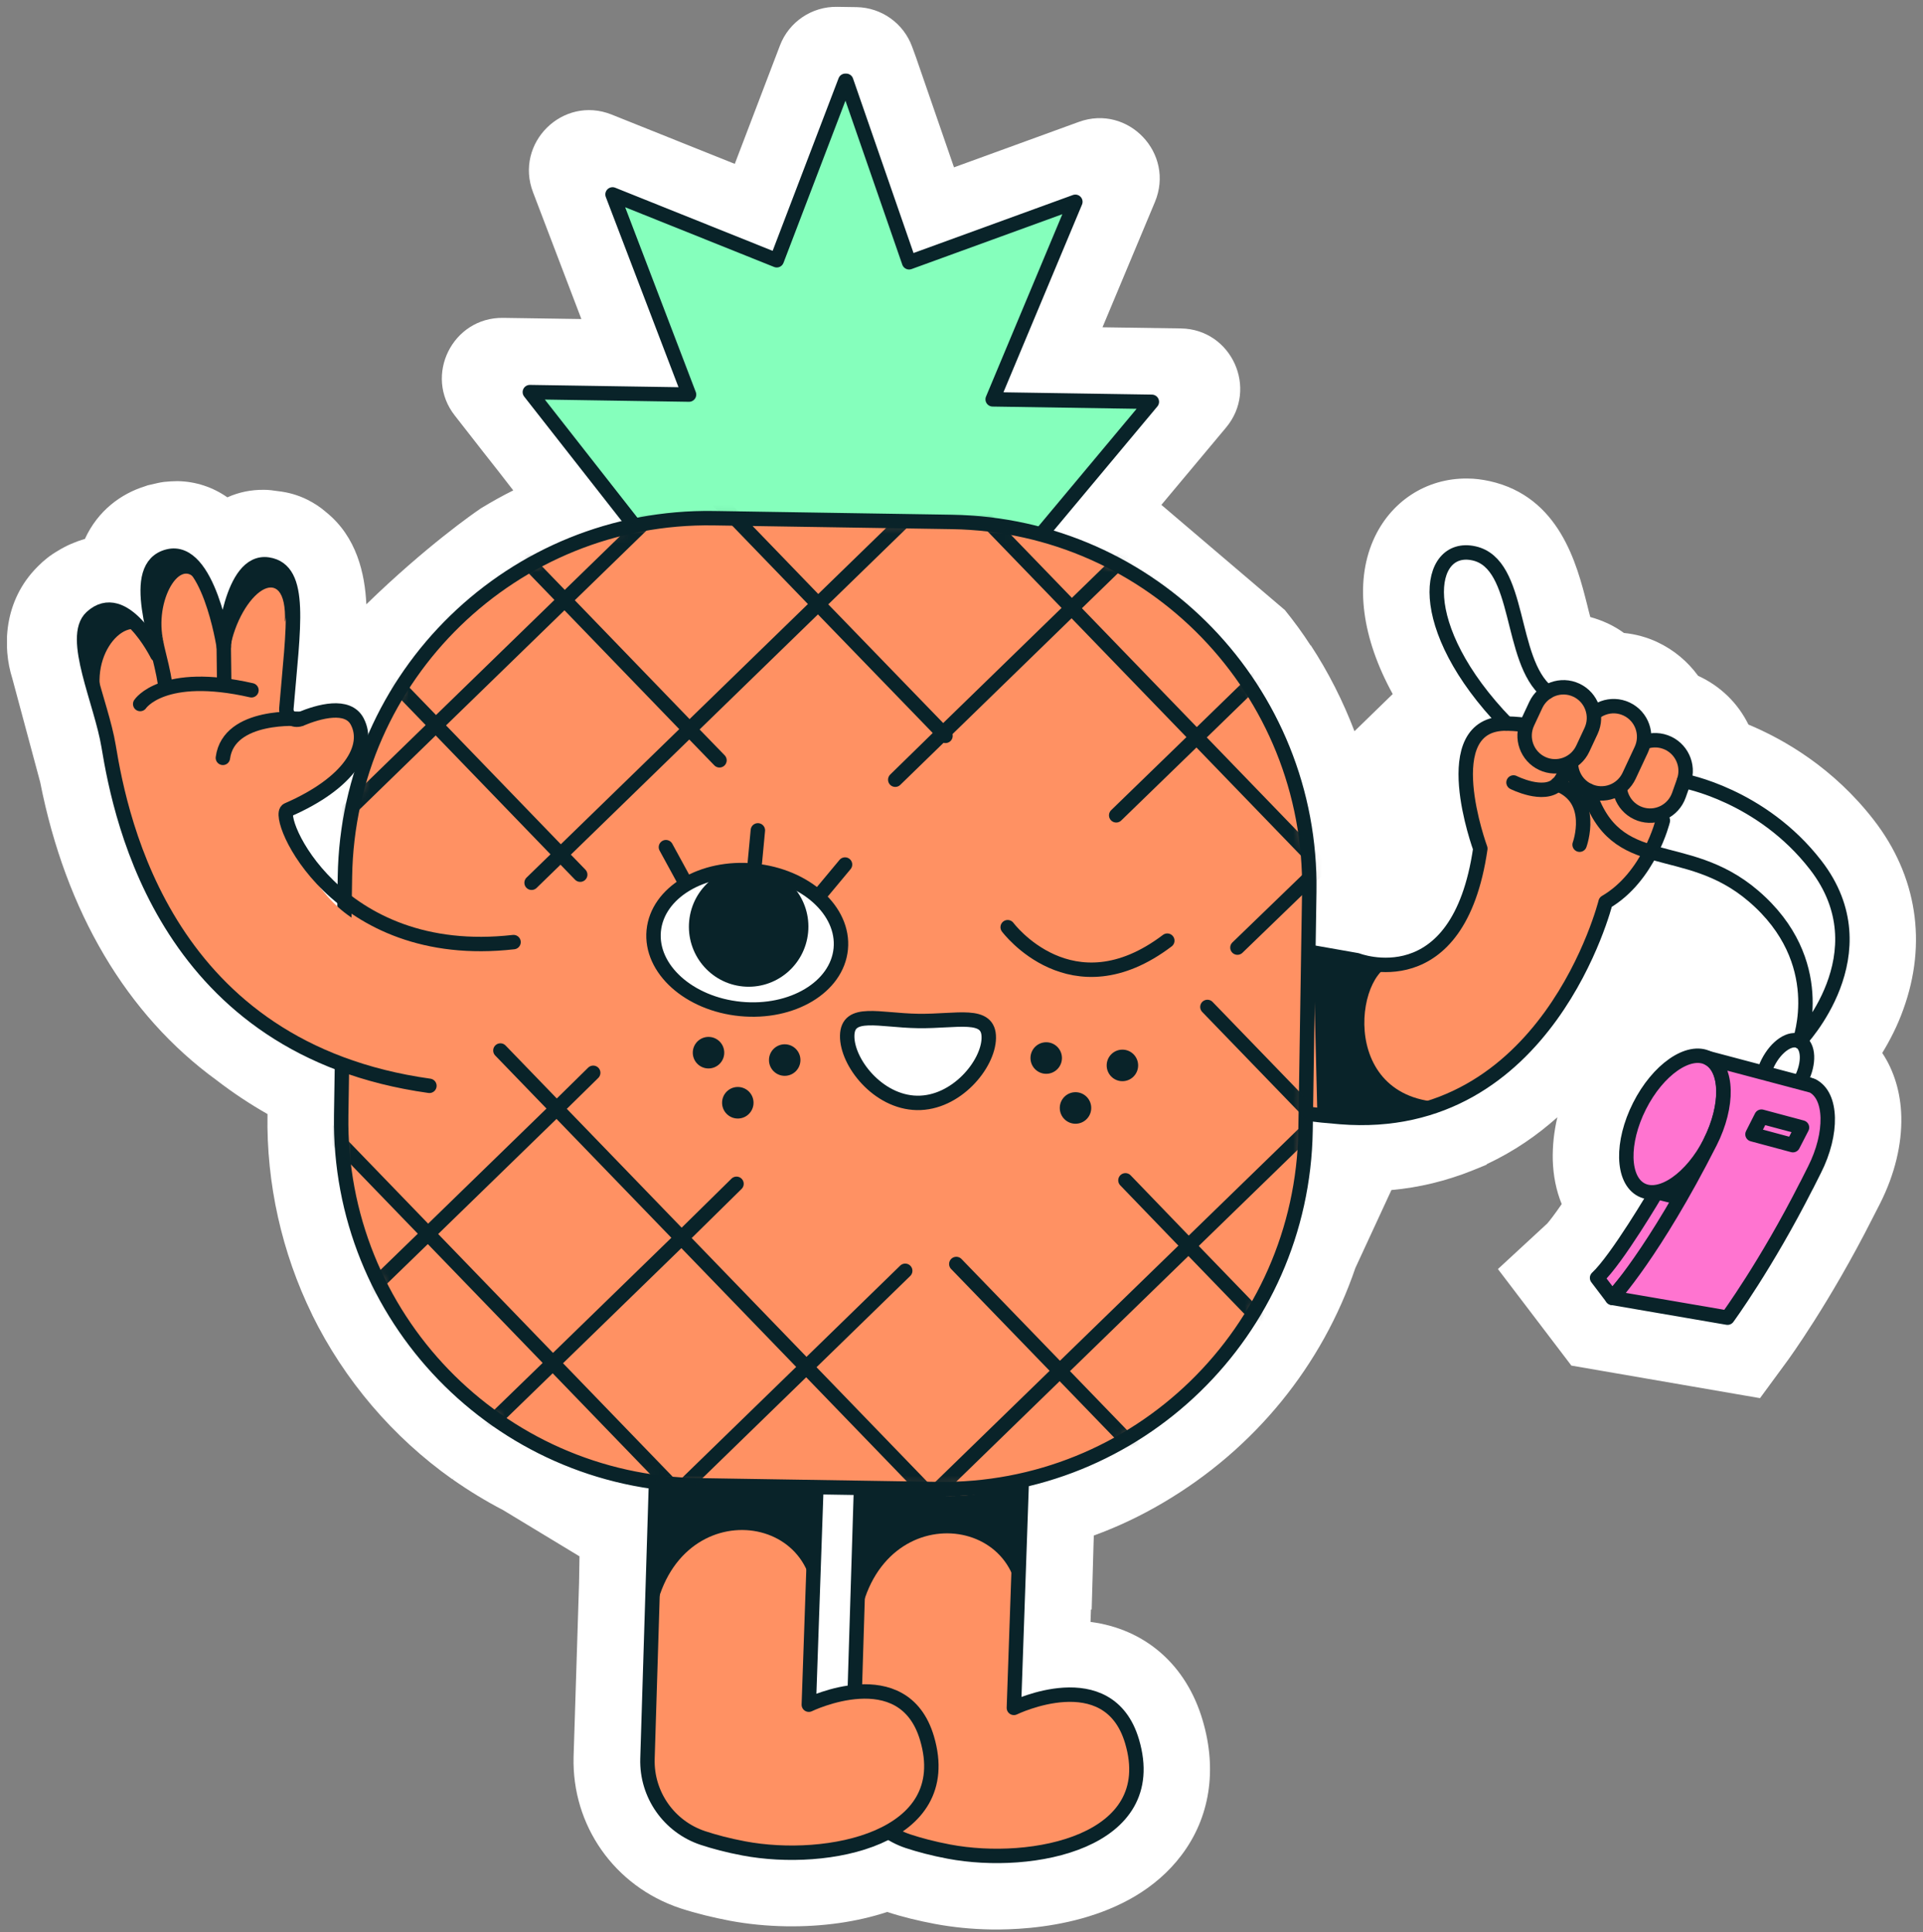 <svg width="200" height="201" viewBox="0 0 200 201" fill="none" xmlns="http://www.w3.org/2000/svg">
<rect x="0" y="0" width="200" height="201" fill="#808080" stroke="none"/>
<g clip-path="url(#clip0_1480_2412)">
<path d="M197.952 104.995C197.337 106.726 196.541 108.247 195.761 109.526C196.976 111.348 197.682 113.636 197.742 116.12C197.817 119.041 197.051 122.172 195.55 125.153L194.71 126.794C190.297 135.51 186.034 141.367 185.854 141.608L183.048 145.431L163.43 142.044L155.79 132.003L160.924 127.261C161.179 126.975 161.719 126.267 162.425 125.243C161.854 123.858 161.539 122.293 161.494 120.637C161.464 119.206 161.614 117.716 161.974 116.211C159.873 118.092 157.456 119.763 154.665 121.073L154.575 121.163L153.059 121.781C150.402 122.835 147.61 123.527 144.713 123.783L140.961 131.897C137.509 142.014 130.529 150.685 120.953 156.316C118.657 157.671 116.255 158.815 113.764 159.718L113.734 160.561L113.539 167.411H113.464L113.419 168.706C119.092 169.443 123.385 173.162 125.081 178.943C126.612 184.107 125.831 189.075 122.875 192.974C117.456 200.155 107.235 200.757 103.107 200.697C101.096 200.667 99.13 200.471 97.268 200.125C95.512 199.794 93.831 199.387 92.27 198.875C89.133 199.914 85.516 200.426 81.764 200.366C79.767 200.335 77.801 200.14 75.94 199.794C74.124 199.447 72.398 199.026 70.732 198.484C63.887 196.195 59.474 189.873 59.655 182.752L60.225 164.641L60.27 161.886L52.315 157.069C50.544 156.15 48.788 155.081 47.092 153.892L47.182 153.742L47.062 153.877C40.863 149.496 35.82 143.58 32.457 136.745L32.532 136.7L32.457 136.73C29.305 130.287 27.699 123.106 27.82 115.924V115.879C25.988 114.841 24.202 113.651 22.521 112.357C13.17 105.552 6.836 94.848 4.18 81.359L1.283 70.58C0.247 67.313 0.352 62.496 3.909 58.943C4.555 58.281 5.245 57.739 6.056 57.272C6.911 56.745 7.827 56.354 8.742 56.083C8.772 56.083 8.802 56.083 8.833 56.053C10.183 53.102 12.6 51.355 15.061 50.588L15.362 50.482L16.412 50.241C16.577 50.196 16.742 50.181 16.893 50.151L17.118 50.121C17.568 50.076 18.018 50.046 18.469 50.046C20.36 50.076 22.146 50.678 23.647 51.732C24.848 51.19 26.123 50.934 27.459 50.949C27.94 50.949 28.42 51.009 28.885 51.084C29.981 51.205 30.986 51.491 31.962 51.973C32.653 52.319 33.328 52.755 33.928 53.282C37.11 55.857 37.951 59.681 38.101 62.857C44.36 56.775 49.328 53.343 49.928 52.936C49.974 52.906 49.989 52.891 49.989 52.891C51.099 52.214 52.225 51.581 53.381 51.009L51.745 48.901L50.229 46.975L49.043 45.454L47.302 43.226C44.045 39.071 47.062 32.989 52.33 33.064L60.465 33.185L55.437 19.997C53.486 14.878 58.529 9.895 63.602 11.912L76.42 17.046L81.118 4.731C82.049 2.278 84.435 0.667 87.062 0.712L89.088 0.742C91.685 0.787 93.981 2.428 94.867 4.867L95.242 5.891L99.22 17.407L112.203 12.68C117.336 10.813 122.229 15.962 120.113 21.02L114.664 34.043L122.815 34.163C128.083 34.238 130.905 40.426 127.512 44.475L120.788 52.515L133.636 63.459C134.582 64.634 135.483 65.853 136.293 67.118L136.263 67.148L136.323 67.118C138.169 69.933 139.685 72.944 140.871 76.06L144.848 72.191C141.666 66.41 140.871 60.719 142.807 56.233C144.563 52.183 148.331 49.715 152.638 49.775C153.389 49.775 154.169 49.88 154.935 50.046C162.214 51.672 164.001 58.687 165.066 62.887C165.156 63.279 165.276 63.73 165.396 64.182C166.012 64.347 166.612 64.573 167.213 64.844C167.813 65.13 168.383 65.462 168.894 65.838C170.094 65.958 171.28 66.275 172.391 66.801C174.117 67.614 175.543 68.834 176.609 70.294C178.935 71.363 180.736 73.124 181.847 75.368C185.629 76.948 190.717 79.914 194.89 85.303C199.363 91.084 200.459 98.085 197.952 104.995Z" fill="white"/>
<path d="M114.214 130.769C116.706 129.865 119.122 128.721 121.404 127.366L114.184 131.612L114.214 130.769Z" fill="#092329"/>
<path d="M145.614 101.036C145.373 100.66 145.148 100.298 144.923 99.922L144.878 103.083C145.058 102.391 145.298 101.713 145.614 101.051V101.036Z" fill="#092329"/>
<path d="M49.282 94.939L37.455 104.859C43.714 98.777 48.682 95.345 49.282 94.939Z" fill="#092329"/>
<path d="M106.454 57.768L119.797 41.795L103.242 41.539L111.842 20.99L94.551 27.283L88.007 8.404H87.917L80.787 27.072L63.707 20.222L71.662 41.043L55.106 40.787L67.939 57.166" fill="#85FFBC"/>
<path d="M106.454 57.768L119.797 41.795L103.242 41.539L111.842 20.99L94.551 27.283L88.007 8.404H87.917L80.787 27.072L63.707 20.222L71.662 41.043L55.106 40.787L67.939 57.166" stroke="#092329" stroke-width="1.5" stroke-linecap="round" stroke-linejoin="round"/>
<path d="M172.286 123.994C172.286 123.994 168.158 131.025 166.102 132.922L167.678 134.999L176.038 124.928L172.286 123.994Z" fill="#FF74D0" stroke="#092329" stroke-width="1.5" stroke-linecap="round" stroke-linejoin="round"/>
<path d="M184.045 114.496C183.091 114.01 183.018 112.234 183.882 110.529C184.745 108.824 186.218 107.836 187.172 108.322C188.125 108.807 188.198 110.583 187.334 112.288C186.471 113.993 184.998 114.982 184.045 114.496Z" stroke="#092329" stroke-width="1.5" stroke-linecap="round" stroke-linejoin="round"/>
<path d="M170.511 89.606L158.025 89.413L158.197 78.138L170.684 78.331L170.511 89.606Z" fill="#FF9163"/>
<path d="M172.947 85.349C172.947 85.349 171.536 91.19 166.988 93.84C166.988 93.84 160.984 117.912 139.43 116.196C117.877 114.48 133.622 108.879 133.622 108.879L133.787 98.582L141.141 99.877C141.141 99.877 151.678 104.002 153.96 88.27C153.96 88.27 149.126 75.142 156.706 75.263C164.286 75.383 163.461 80.155 162.005 81.57C160.549 82.986 157.412 81.39 157.412 81.39" fill="#FF9163"/>
<path d="M172.947 85.349C172.947 85.349 171.536 91.19 166.988 93.84C166.988 93.84 160.984 117.912 139.43 116.196C117.877 114.48 133.622 108.879 133.622 108.879L133.787 98.582L141.141 99.877C141.141 99.877 151.678 104.002 153.96 88.27C153.96 88.27 149.126 75.142 156.706 75.263C164.286 75.383 163.461 80.155 162.005 81.57C160.549 82.986 157.412 81.39 157.412 81.39" stroke="#092329" stroke-width="1.5" stroke-linecap="round" stroke-linejoin="round"/>
<path d="M174.611 82.715C174.022 84.376 172.206 85.246 170.554 84.657C168.902 84.068 168.04 82.244 168.628 80.583L169.146 79.122C169.734 77.461 171.55 76.592 173.202 77.181C174.854 77.77 175.717 79.593 175.128 81.254L174.611 82.715Z" fill="#FF9163" stroke="#092329" stroke-width="1.5" stroke-linecap="round" stroke-linejoin="round"/>
<path d="M169.434 80.693C168.687 82.289 166.796 82.977 165.208 82.23C163.621 81.483 162.939 79.584 163.686 77.989L164.948 75.29C165.694 73.694 167.586 73.006 169.173 73.752C170.76 74.499 171.442 76.398 170.696 77.994L169.434 80.693Z" fill="#FF9163" stroke="#092329" stroke-width="1.5" stroke-linecap="round" stroke-linejoin="round"/>
<path d="M164.286 87.863C164.286 87.863 166.027 83.091 161.974 81.57Z" fill="#FF9163"/>
<path d="M164.286 87.863C164.286 87.863 166.027 83.091 161.974 81.57" stroke="#092329" stroke-width="1.5" stroke-linecap="round" stroke-linejoin="round"/>
<path d="M164.616 77.874C163.87 79.469 161.978 80.158 160.391 79.411C158.803 78.664 158.122 76.765 158.868 75.169L159.728 73.329C160.475 71.733 162.366 71.045 163.954 71.792C165.541 72.539 166.223 74.438 165.476 76.034L164.616 77.874Z" fill="#FF9163" stroke="#092329" stroke-width="1.5" stroke-linecap="round" stroke-linejoin="round"/>
<path d="M106.274 153.907L105.448 177.648C105.448 177.648 115.294 172.861 117.741 181.141C120.833 191.589 107.384 194.239 98.694 192.598C97.013 192.281 95.617 191.905 94.431 191.514C90.904 190.339 88.562 186.997 88.668 183.279L89.838 145.432" fill="#FF9163"/>
<path d="M106.274 153.907L105.448 177.648C105.448 177.648 115.294 172.861 117.741 181.141C120.833 191.589 107.384 194.239 98.694 192.598C97.013 192.281 95.617 191.905 94.431 191.514C90.904 190.339 88.562 186.997 88.668 183.279L89.838 145.432" stroke="#092329" stroke-width="1.5" stroke-linecap="round" stroke-linejoin="round"/>
<path d="M105.898 167.215C106.199 156.813 89.523 155.789 89.133 171.175L89.388 154.765C94.671 155.127 100.675 156.888 106.274 153.907L105.898 167.215Z" fill="#092329"/>
<path d="M84.946 153.576L84.12 177.317C84.12 177.317 93.966 172.53 96.413 180.81C99.505 191.258 86.056 193.907 77.366 192.267C75.685 191.95 74.289 191.574 73.103 191.183C69.576 190.008 67.234 186.666 67.339 182.948L68.51 145.101" fill="#FF9163"/>
<path d="M84.946 153.576L84.12 177.317C84.12 177.317 93.966 172.53 96.413 180.81C99.505 191.258 86.056 193.907 77.366 192.267C75.685 191.95 74.289 191.574 73.103 191.183C69.576 190.008 67.234 186.666 67.339 182.948L68.51 145.101" stroke="#092329" stroke-width="1.5" stroke-linecap="round" stroke-linejoin="round"/>
<path d="M84.57 166.869C84.871 156.466 68.195 155.442 67.805 170.828L68.06 154.419C73.343 154.78 79.347 156.541 84.946 153.561L84.57 166.869Z" fill="#092329"/>
<path d="M97.429 154.888L72.651 154.497C51.797 154.169 35.157 136.946 35.485 116.03L35.874 91.178C36.202 70.261 53.373 53.571 74.227 53.9L99.004 54.29C119.858 54.619 136.498 71.841 136.17 92.758L135.781 117.61C135.453 138.526 118.282 155.216 97.429 154.888Z" fill="#FF9163" stroke="#092329" stroke-width="1.5" stroke-linecap="round" stroke-linejoin="round"/>
<path d="M53.395 97.995C53.395 97.995 48.938 107.75 44.675 112.944C41.268 114.299 17.568 108.036 12.18 81.555L8.622 68.352C8.622 68.352 7.301 64.679 10.829 63.475C14.356 62.27 15.722 66.997 15.722 66.997C15.722 66.997 14.281 59.244 17.478 57.889C20.675 56.535 22.896 65.432 22.896 65.432C22.896 65.432 25.448 57.347 28.615 58.883C31.782 60.419 29.786 73.968 29.786 73.968C29.786 73.968 30.806 75.443 35.039 73.682C35.039 73.682 38.896 76.015 37.02 78.62C35.144 81.224 29.726 84.37 29.726 84.37C29.726 84.37 32.337 97.543 43.009 97.242L53.38 97.995H53.395Z" fill="#FF9163"/>
<path d="M44.66 112.944C17.373 109.135 12.585 85.469 11.294 77.611C10.544 73.049 7.287 66.275 9.508 64.213C12.885 61.096 16.352 68.097 16.352 68.097" stroke="#092329" stroke-width="1.5" stroke-linecap="round" stroke-linejoin="round"/>
<path d="M23.316 70.912L23.271 67.269" stroke="#092329" stroke-width="1.5" stroke-linecap="round" stroke-linejoin="round"/>
<path d="M17.148 71.002C16.517 66.817 13.275 58.943 17.478 57.874C21.681 56.806 23.272 67.269 23.272 67.269C23.272 67.269 23.977 58.115 27.88 58.718C31.512 59.275 30.491 65.176 29.786 73.682C29.711 74.495 30.536 75.097 31.287 74.781C33.178 73.998 36.165 73.155 37.155 75.052C38.536 77.686 36.375 81.435 29.906 84.25C28.51 84.852 34.874 100.103 53.411 97.995" stroke="#092329" stroke-width="1.5" stroke-linecap="round" stroke-linejoin="round"/>
<path d="M14.581 73.23C14.581 73.23 16.907 69.692 26.153 71.8" stroke="#092329" stroke-width="1.5" stroke-linecap="round" stroke-linejoin="round"/>
<path d="M31.271 74.78C31.271 74.78 23.797 74.178 23.181 78.83" stroke="#092329" stroke-width="1.5" stroke-linecap="round" stroke-linejoin="round"/>
<path d="M14.942 65.853C12.915 63.926 8.623 68.683 11.099 74.148C11.099 74.148 6.401 65.19 10.139 63.775C13.861 62.36 14.942 65.853 14.942 65.853Z" fill="#092329"/>
<path d="M20.345 60.283C18.663 57.889 15.797 62.932 17.133 67.208C17.133 67.208 14.386 59.38 17.208 58.025C20.014 56.67 20.36 60.283 20.36 60.283H20.345Z" fill="#092329"/>
<path d="M29.636 64.739C29.891 58.01 24.953 61.623 23.887 67.585C23.887 67.585 24.472 57.498 27.864 58.718C31.256 59.937 29.62 64.739 29.62 64.739H29.636Z" fill="#092329"/>
<path d="M77.024 104.948C71.653 104.428 67.609 100.785 67.991 96.813C68.374 92.841 73.039 90.043 78.41 90.563C83.782 91.084 87.826 94.726 87.443 98.698C87.06 102.671 82.395 105.469 77.024 104.948Z" fill="white" stroke="#092329" stroke-width="1.5" stroke-linecap="round" stroke-linejoin="round"/>
<path d="M77.263 102.608C73.848 102.277 71.347 99.225 71.678 95.79C72.008 92.356 75.046 89.84 78.462 90.171C81.878 90.502 84.379 93.555 84.048 96.989C83.717 100.424 80.679 102.939 77.263 102.608Z" fill="#092329"/>
<path d="M85.455 92.846L87.887 89.926" stroke="#092329" stroke-width="1.5" stroke-linecap="round" stroke-linejoin="round"/>
<path d="M71.076 91.446L69.26 88.119" stroke="#092329" stroke-width="1.5" stroke-linecap="round" stroke-linejoin="round"/>
<path d="M78.506 89.729L78.822 86.372" stroke="#092329" stroke-width="1.5" stroke-linecap="round" stroke-linejoin="round"/>
<path d="M102.837 107.976C102.792 110.731 99.43 114.795 95.362 114.72C91.294 114.645 88.067 110.49 88.112 107.735C88.157 104.98 91.43 106.139 95.497 106.199C99.565 106.259 102.882 105.205 102.837 107.96V107.976Z" fill="white" stroke="#092329" stroke-width="1.5" stroke-linecap="round" stroke-linejoin="round"/>
<path d="M81.613 111.905C80.71 111.905 79.977 111.17 79.977 110.264C79.977 109.358 80.71 108.623 81.613 108.623C82.517 108.623 83.249 109.358 83.249 110.264C83.249 111.17 82.517 111.905 81.613 111.905Z" fill="#092329"/>
<path d="M76.735 116.346C75.832 116.346 75.099 115.612 75.099 114.705C75.099 113.799 75.832 113.064 76.735 113.064C77.639 113.064 78.371 113.799 78.371 114.705C78.371 115.612 77.639 116.346 76.735 116.346Z" fill="#092329"/>
<path d="M73.688 111.137C72.785 111.137 72.052 110.403 72.052 109.496C72.052 108.59 72.785 107.855 73.688 107.855C74.592 107.855 75.325 108.59 75.325 109.496C75.325 110.403 74.592 111.137 73.688 111.137Z" fill="#092329"/>
<path d="M116.735 112.462C115.832 112.462 115.099 111.727 115.099 110.821C115.099 109.914 115.832 109.18 116.735 109.18C117.639 109.18 118.371 109.914 118.371 110.821C118.371 111.727 117.639 112.462 116.735 112.462Z" fill="#092329"/>
<path d="M111.857 116.888C110.954 116.888 110.221 116.154 110.221 115.247C110.221 114.341 110.954 113.606 111.857 113.606C112.761 113.606 113.493 114.341 113.493 115.247C113.493 116.154 112.761 116.888 111.857 116.888Z" fill="#092329"/>
<path d="M108.81 111.694C107.907 111.694 107.174 110.959 107.174 110.053C107.174 109.147 107.907 108.412 108.81 108.412C109.714 108.412 110.447 109.147 110.447 110.053C110.447 110.959 109.714 111.694 108.81 111.694Z" fill="#092329"/>
<path d="M104.803 96.444C104.803 96.444 111.452 105.387 121.404 97.844" stroke="#092329" stroke-width="1.5" stroke-linecap="round" stroke-linejoin="round"/>
<mask id="mask0_1480_2412" style="mask-type:luminance" maskUnits="userSpaceOnUse" x="35" y="53" width="102" height="102">
<path d="M97.429 154.888L72.651 154.497C51.797 154.169 35.158 136.946 35.485 116.03L35.874 91.178C36.202 70.261 53.373 53.571 74.227 53.9L99.004 54.29C119.858 54.619 136.498 71.841 136.17 92.758L135.781 117.61C135.454 138.526 118.283 155.216 97.429 154.888Z" fill="white"/>
</mask>
<g mask="url(#mask0_1480_2412)">
<path d="M4.18 86.599L97.824 183.52" stroke="#092329" stroke-width="1.5" stroke-linecap="round" stroke-linejoin="round"/>
<path d="M52.044 109.271L111.211 170.497" stroke="#092329" stroke-width="1.5" stroke-linecap="round" stroke-linejoin="round"/>
<path d="M124.6 157.476L110.236 142.617L99.46 131.477" stroke="#092329" stroke-width="1.5" stroke-linecap="round" stroke-linejoin="round"/>
<path d="M60.344 90.98L58.318 88.887L45.335 75.443L30.956 60.569" stroke="#092329" stroke-width="1.5" stroke-linecap="round" stroke-linejoin="round"/>
<path d="M137.989 144.453L123.625 129.594L117.051 122.774" stroke="#092329" stroke-width="1.5" stroke-linecap="round" stroke-linejoin="round"/>
<path d="M74.829 79.086L71.707 75.865L58.724 62.421L44.345 47.547" stroke="#092329" stroke-width="1.5" stroke-linecap="round" stroke-linejoin="round"/>
<path d="M151.392 131.446L137.028 116.587L125.576 104.739L127.933 107.178" stroke="#092329" stroke-width="1.5" stroke-linecap="round" stroke-linejoin="round"/>
<path d="M98.334 76.542L98.079 76.271L85.095 62.858L72.112 49.414L57.748 34.54" stroke="#092329" stroke-width="1.5" stroke-linecap="round" stroke-linejoin="round"/>
<path d="M71.137 21.518L164.781 118.424" stroke="#092329" stroke-width="1.5" stroke-linecap="round" stroke-linejoin="round"/>
<path d="M100.33 21.969L3.714 115.894" stroke="#092329" stroke-width="1.5" stroke-linecap="round" stroke-linejoin="round"/>
<path d="M113.313 35.398L55.287 91.822" stroke="#092329" stroke-width="1.5" stroke-linecap="round" stroke-linejoin="round"/>
<path d="M29.666 142.752L44.51 128.345L57.898 115.322L61.696 111.589" stroke="#092329" stroke-width="1.5" stroke-linecap="round" stroke-linejoin="round"/>
<path d="M97.853 76.466L93.11 81.103L111.467 63.248L126.296 48.826" stroke="#092329" stroke-width="1.5" stroke-linecap="round" stroke-linejoin="round"/>
<path d="M42.648 156.196L57.493 141.788L70.881 128.766L76.6 123.136" stroke="#092329" stroke-width="1.5" stroke-linecap="round" stroke-linejoin="round"/>
<path d="M116.09 84.807L124.45 76.693L139.28 62.27" stroke="#092329" stroke-width="1.5" stroke-linecap="round" stroke-linejoin="round"/>
<path d="M55.632 169.624L70.476 155.217L83.865 142.195L94.146 132.184" stroke="#092329" stroke-width="1.5" stroke-linecap="round" stroke-linejoin="round"/>
<path d="M128.698 98.567L137.434 90.121L152.263 75.699" stroke="#092329" stroke-width="1.5" stroke-linecap="round" stroke-linejoin="round"/>
<path d="M165.231 89.128L68.615 183.053" stroke="#092329" stroke-width="1.5" stroke-linecap="round" stroke-linejoin="round"/>
</g>
<path d="M177.869 118.8C175.948 122.579 172.751 124.807 170.724 123.768C168.698 122.729 168.608 118.83 170.514 115.052C172.42 111.273 175.632 109.03 177.659 110.068C179.685 111.107 179.775 115.006 177.854 118.8H177.869Z" fill="#FF74D0" stroke="#092329" stroke-width="1.5" stroke-linecap="round" stroke-linejoin="round"/>
<path d="M188.511 112.959L187.67 112.733C187.971 112.733 188.241 112.824 188.511 112.959Z" fill="#FF74D0" stroke="#092329" stroke-width="1.5" stroke-linecap="round" stroke-linejoin="round"/>
<path d="M187.88 123.316C183.693 131.581 179.67 137.061 179.67 137.061L167.678 134.999C167.678 134.999 172.03 130.317 177.869 118.8C179.79 115.006 179.7 111.107 177.674 110.068L187.67 112.718L188.511 112.944C190.537 113.967 190.627 117.882 188.721 121.66L187.895 123.301L187.88 123.316Z" fill="#FF74D0" stroke="#092329" stroke-width="1.5" stroke-linecap="round" stroke-linejoin="round"/>
<path d="M186.47 119.116L182.267 117.987L183.198 116.15L187.415 117.279L186.47 119.116Z" fill="#FF74D0" stroke="#092329" stroke-width="1.5" stroke-linecap="round" stroke-linejoin="round"/>
<path d="M165.216 82.233C168.008 91.13 175.228 87.096 182.357 93.193C190.312 99.997 187.16 108.322 187.16 108.322C187.16 108.322 195.956 99.184 188.841 89.986C183.198 82.684 175.138 81.239 175.138 81.239" stroke="#092329" stroke-width="1.5" stroke-linecap="round" stroke-linejoin="round"/>
<path d="M156.675 75.262C146.859 65.116 148.345 56.459 153.298 57.558C158.251 58.657 156.901 68.668 160.923 71.981" stroke="#092329" stroke-width="1.5" stroke-linecap="round" stroke-linejoin="round"/>
<path d="M145.464 100.268C141.126 99.892 138.785 114.48 150.267 114.66L137.028 116.587L136.593 99.094L145.464 100.268Z" fill="#092329"/>
</g>
<defs>
<clipPath id="clip0_1480_2412">
<rect width="198.545" height="200" fill="white" transform="matrix(-1 0 0 1 199.273 0.712)"/>
</clipPath>
</defs>
</svg>
